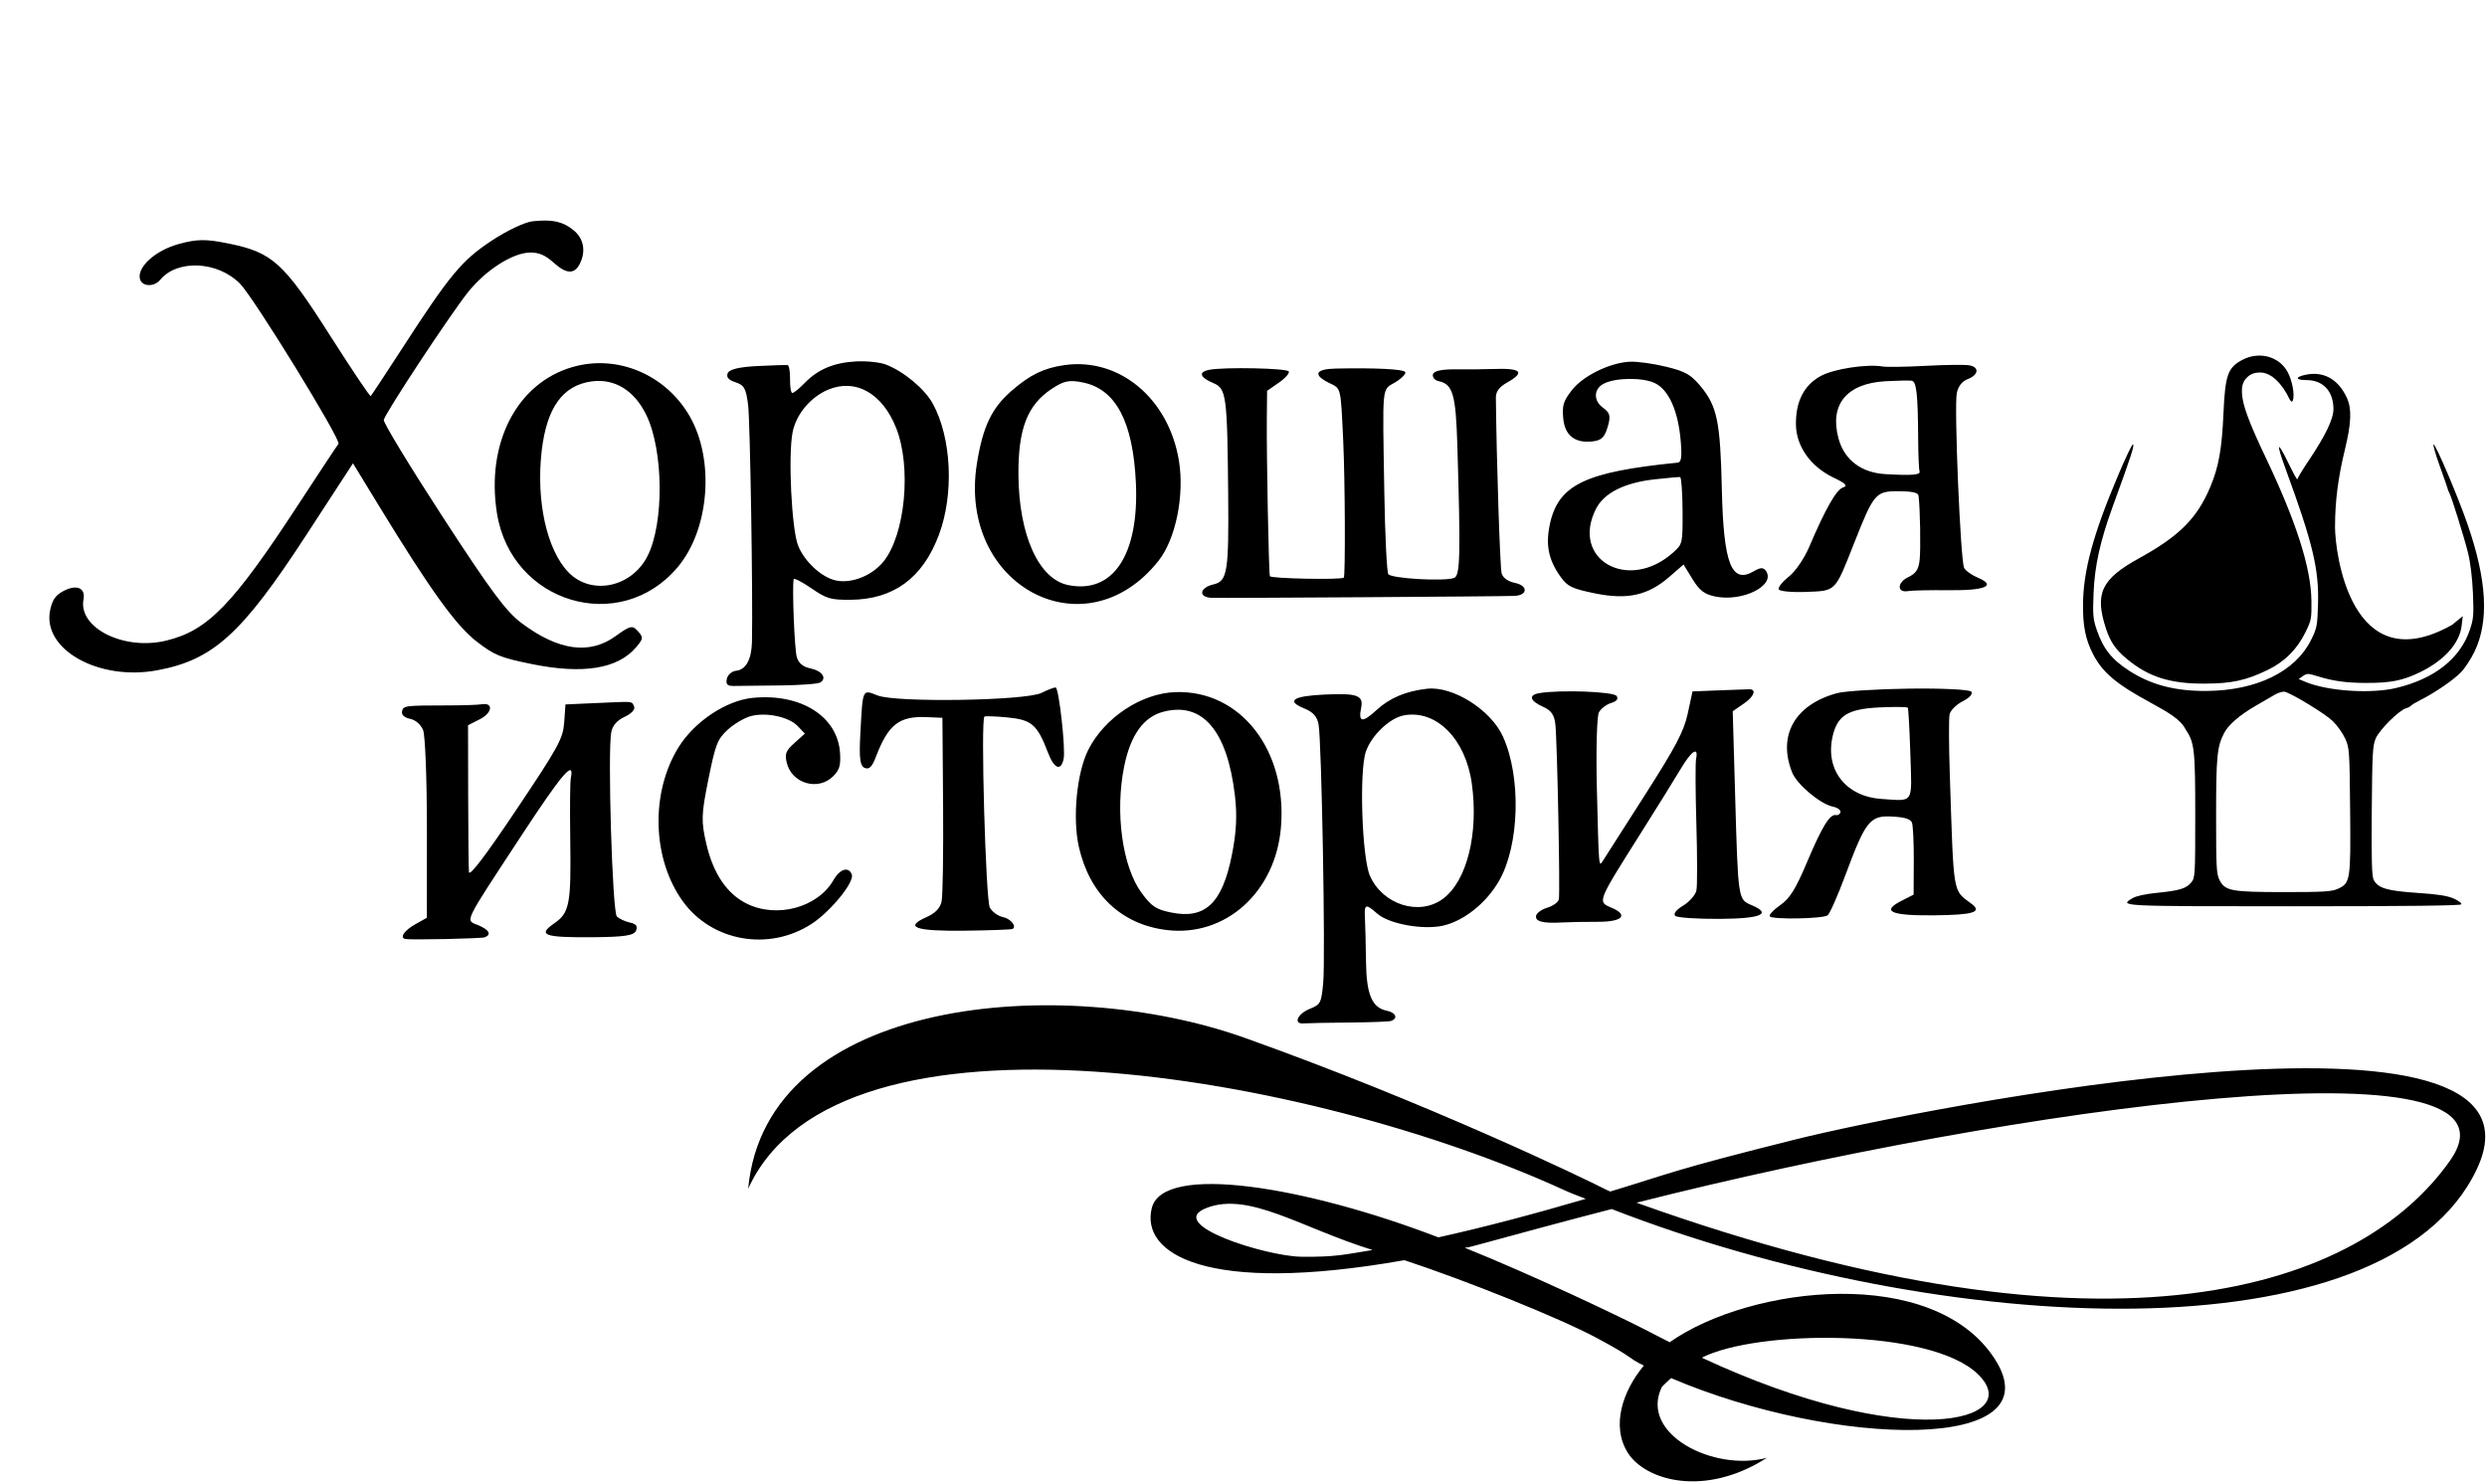 <?xml version="1.0" encoding="UTF-8"?> <svg xmlns="http://www.w3.org/2000/svg" width="841" height="502" viewBox="0 0 841 502" fill="none"><path fill-rule="evenodd" clip-rule="evenodd" d="M651.119 123.734C644.551 124.092 637.996 124.186 636.554 123.942C631.288 123.051 620.099 124.767 615.758 127.132C610.069 130.231 607.233 135.722 607.307 143.503C607.376 150.915 612.213 157.784 619.992 161.518C624.203 163.539 624.954 164.315 623.234 164.867C620.984 165.586 617.338 171.993 611.808 184.943C610.108 188.923 607.167 193.223 604.931 194.997C602.781 196.7 601.224 198.643 601.471 199.313C601.717 199.981 605.902 200.376 610.77 200.189C620.938 199.799 620.43 200.314 626.968 183.749C633.657 166.802 634.257 166.101 642.03 166.145C646.753 166.172 648.646 166.606 648.781 167.692C649.312 171.969 649.544 185.609 649.149 189.327C648.803 192.595 647.894 193.963 645.226 195.237C641.446 197.042 641.469 200.594 645.257 199.91C646.493 199.686 652.772 199.556 659.209 199.62C671.403 199.741 675.203 198.066 668.822 195.381C666.785 194.525 664.703 193.045 664.192 192.092C662.958 189.788 660.765 137.58 661.708 132.949C662.168 130.69 663.515 128.926 665.286 128.265C669.094 126.842 669.456 124.143 665.916 123.556C664.346 123.296 657.686 123.376 651.119 123.734ZM637.595 128.935C624.407 129.674 618.541 136.894 621.749 148.444C623.732 155.584 629.448 159.887 637.572 160.356C646.577 160.876 649.564 160.627 649.112 159.396C648.887 158.786 648.677 153.936 648.646 148.617C648.555 133.22 648.085 128.999 646.437 128.755C645.589 128.63 641.61 128.71 637.595 128.935ZM551.19 122.336C544.413 122.644 535.254 127.138 531.508 131.995C528.641 135.713 528.226 137.087 528.629 141.541C529.158 147.379 532.738 150.078 538.846 149.246C541.616 148.869 542.642 147.83 543.654 144.373C544.736 140.684 544.475 139.639 542.028 137.86C538.801 135.516 538.898 131.596 542.229 129.812C546.218 127.675 555.613 127.576 559.72 129.628C564.378 131.955 567.525 139.104 568.357 149.246C568.798 154.623 568.548 156.352 567.316 156.475C535.786 159.622 526.817 164.004 524.034 177.623C522.642 184.434 523.685 189.41 527.684 195.029C530.069 198.382 531.549 199.096 539.446 200.704C550.329 202.919 557.288 201.369 564.463 195.127L569.298 190.924L572.329 195.86C574.712 199.742 576.369 201.003 580.073 201.757C589.264 203.628 600.44 198.035 597.223 193.173C596.354 191.86 595.352 191.855 593.161 193.152C585.531 197.672 582.826 190.824 582.258 165.538C581.74 142.595 580.684 137.446 575.102 130.677C571.82 126.697 569.944 125.629 563.427 124.034C559.156 122.988 553.649 122.224 551.19 122.336ZM504.602 124.807C502.056 124.906 496.586 124.953 492.444 124.913C487.469 124.865 484.789 125.452 484.547 126.641C484.346 127.631 485.206 128.65 486.46 128.905C491.274 129.885 492.293 133.357 492.81 150.535C493.939 188.09 493.777 194.707 491.707 195.468C488.351 196.704 470.451 195.668 469.468 194.182C468.963 193.419 468.355 180.955 468.118 166.484C467.501 128.99 467.188 132.112 471.848 129.277C474.049 127.935 475.55 126.38 475.178 125.82C474.532 124.844 465.136 124.374 451.762 124.651C444.729 124.797 443.844 126.77 449.557 129.56C453.556 131.513 453.35 130.648 454.227 149.242C454.844 162.338 454.98 195.005 454.419 195.376C453.232 196.163 429.728 195.686 429.427 194.871C429.034 193.803 428.266 154.249 428.388 141.358L428.475 132.191L432.471 129.409C434.669 127.881 436.165 126.172 435.797 125.615C435.077 124.529 414.244 124.093 409.023 125.055C405.11 125.776 405.664 127.621 410.39 129.609C414.692 131.419 415.014 133.854 415.318 166.906C415.56 193.386 415.052 196.56 410.396 197.634C405.566 198.749 405.13 202.057 409.795 202.196C414.305 202.332 507.89 201.731 512.126 201.54C516.693 201.334 516.772 198.056 512.231 197.132C509.952 196.668 508.222 195.421 507.793 193.932C507.249 192.045 506.081 156.488 505.841 134.501C505.819 132.468 506.966 130.898 509.541 129.442C515.951 125.815 514.471 124.424 504.602 124.807ZM180.193 74.825C177.533 75.097 171.52 77.931 166.3 81.376C156.162 88.062 152.11 92.941 135.947 117.911C130.377 126.519 125.61 133.739 125.356 133.956C125.103 134.172 118.947 125.003 111.678 113.582C95.944 88.859 92.17 85.415 77.524 82.413C69.604 80.791 66.711 80.811 60.443 82.531C52.761 84.642 46.59 90.057 47.265 94.097C47.738 96.928 51.997 97.259 54.174 94.633C59.965 87.648 73.635 88.309 81.161 95.939C85.882 100.725 115.525 148.959 114.459 150.122C114.115 150.496 108.047 159.663 100.978 170.492C78.734 204.56 70.286 213.27 56.192 216.67C41.916 220.113 26.42 212.387 28.237 202.733C28.96 198.89 26.043 197.581 21.663 199.782C18.821 201.211 17.681 202.817 16.945 206.431C14.253 219.656 33.368 230.367 53.132 226.708C72.113 223.194 81.772 214.428 103.591 180.919L119.363 156.698L128.221 171.206C145.494 199.492 154.209 211.593 161.185 216.977C167.182 221.605 169.213 222.433 179.882 224.605C197.162 228.123 208.927 226.212 215.127 218.883C217.566 216.001 217.609 215.595 215.711 213.477C213.843 211.391 213.169 211.541 208.133 215.171C199.321 221.521 188.832 220.062 176.387 210.756C171.14 206.834 166.064 199.997 149.676 174.787C138.548 157.669 129.592 142.923 129.776 142.02C130.238 139.748 151.9 106.875 158.155 98.953C164.086 91.439 173.322 85.508 179.232 85.416C182.252 85.371 184.398 86.288 187.217 88.831C191.605 92.789 194.332 92.85 196.161 89.03C198.185 84.805 197.339 80.59 193.913 77.83C190.265 74.892 186.848 74.143 180.193 74.825ZM559.631 162.108C549.389 163.223 542.44 166.698 539.71 172.07C530.966 189.276 550.724 200.424 565.85 186.818C568.987 183.997 569.036 183.772 568.969 172.692C568.932 166.499 568.558 161.394 568.14 161.348C567.72 161.301 563.892 161.643 559.631 162.108ZM359.962 123.482C352.969 124.477 348.344 126.724 342.08 132.167C335.332 138.031 332.338 144.316 330.346 156.801C323.773 198.007 366.884 221.077 391.765 189.667C397.557 182.355 400.572 167.637 398.679 155.914C395.277 134.846 378.552 120.836 359.962 123.482ZM355.627 131.529C347.398 136.974 344.272 145.092 344.396 160.692C344.56 181.05 351.253 195.853 361.212 197.88C376.408 200.974 385.253 187.592 384.11 163.234C383.144 142.642 377.328 131.62 366.236 129.362C361.572 128.413 359.785 128.777 355.627 131.529ZM289.505 122.236C281.929 122.647 276.605 124.892 272.042 129.6C270.215 131.485 268.354 132.976 267.905 132.912C267.457 132.85 267.122 130.738 267.161 128.22C267.2 125.702 266.829 123.573 266.338 123.49C265.846 123.406 261.27 123.545 256.167 123.798C249.968 124.107 246.624 124.908 246.085 126.214C245.525 127.573 246.331 128.512 248.737 129.295C251.677 130.253 252.313 131.426 252.996 137.145C253.671 142.798 254.62 201.556 254.286 217.003C254.154 223.03 252.255 226.506 248.895 226.866C247.458 227.019 246.056 228.252 245.781 229.604C245.394 231.505 245.954 232.048 248.246 231.998C249.877 231.962 256.8 231.885 263.631 231.825C270.462 231.766 276.674 231.307 277.436 230.802C279.705 229.301 277.946 226.854 274.025 226.056C271.542 225.55 270.068 224.321 269.444 222.235C268.667 219.634 267.825 198.657 268.388 195.894C268.489 195.399 271.169 196.772 274.344 198.947C279.551 202.515 280.843 202.897 287.557 202.856C302.104 202.77 311.974 195.554 317.463 180.995C322.669 167.183 321.797 148.134 315.426 136.507C312.697 131.527 305.593 125.607 299.568 123.291C297.56 122.52 293.032 122.044 289.505 122.236ZM280.132 131.755C274.155 134.226 269.262 140.034 268.039 146.112C266.466 153.925 267.685 179.086 269.904 184.579C272.096 190.008 277.935 195.361 282.731 196.338C288.07 197.424 294.93 194.675 298.77 189.909C306.127 180.777 308.282 157.896 303.028 144.705C298.368 133.008 289.386 127.928 280.132 131.755ZM193.619 124.13C174.793 129.556 164.291 149.863 168.048 173.573C172.875 204.022 209.67 215.002 229.172 191.814C239.877 179.086 241.745 155.632 233.236 140.802C225.118 126.657 208.751 119.77 193.619 124.13ZM199.999 129.001C190.285 130.351 184.88 137.889 183.182 152.456C181.217 169.314 184.883 185.973 192.223 193.555C199.939 201.524 213.621 198.694 218.993 188.018C224.596 176.883 224.38 152.38 218.572 140.382C214.526 132.025 207.817 127.913 199.999 129.001ZM645.781 232.899C634.831 233.042 623.767 233.734 621.194 234.437C606.916 238.34 601.043 248.735 606.036 261.263C607.658 265.335 615.582 271.966 619.869 272.839C621.382 273.147 622.505 273.966 622.364 274.659C622.223 275.352 621.561 275.807 620.892 275.671C618.789 275.243 616.199 279.435 611.094 291.531C607.224 300.702 605.243 303.881 601.999 306.13C599.718 307.711 598.125 309.419 598.461 309.926C599.208 311.054 616.239 310.763 618.01 309.591C618.709 309.129 621.423 302.997 624.039 295.967C630.879 277.582 632.316 275.778 639.809 276.167C644.14 276.392 646.091 277.001 646.558 278.27C646.919 279.252 647.191 285.122 647.161 291.316L647.108 302.574L642.972 304.688C636 308.25 639.396 309.733 654.16 309.576C667.31 309.436 670.391 308.491 666.735 305.716C660.23 300.781 660.723 303.711 659.331 261.582C659.013 251.991 658.982 243.024 659.261 241.655C659.54 240.285 661.525 238.281 663.672 237.202C665.962 236.052 667.187 234.703 666.632 233.94C666.11 233.221 656.79 232.755 645.781 232.899ZM635.567 239.256C624.667 239.774 621.122 242.077 619.59 249.638C617.356 260.664 624.423 269.429 636.174 270.207C647.349 270.946 646.55 272.174 646.004 255.117C645.737 246.752 645.345 239.662 645.134 239.364C644.922 239.065 640.616 239.017 635.567 239.256ZM581.571 233.478L572.339 233.846L570.735 241.29C569.429 247.344 566.705 252.526 556.141 269.051C548.995 280.225 542.654 290.152 542.045 291.111C540.614 293.371 540.67 294.019 539.995 266.674C539.677 253.76 539.991 242.162 540.693 240.902C541.396 239.641 543.252 238.226 544.82 237.757C546.711 237.192 547.334 236.397 546.67 235.395C545.688 233.911 527.784 233.235 520.613 234.412C516.709 235.051 517.277 237.045 521.95 239.116C524.545 240.266 525.608 241.813 525.958 244.953C526.585 250.568 527.609 301.84 527.14 304.145C526.94 305.126 525.205 306.399 523.284 306.973C521.363 307.548 519.637 308.773 519.45 309.695C519.05 311.658 521.706 312.358 528.166 311.993C530.722 311.848 536.204 311.745 540.35 311.762C548.702 311.8 550.845 309.473 544.799 306.929C540.178 304.984 540.147 305.063 554.409 282.475C560.061 273.523 566.331 263.432 568.343 260.054C572.018 253.878 574.431 252.305 573.544 256.664C573.281 257.953 573.326 267.852 573.642 278.662C573.96 289.471 573.971 299.57 573.666 301.104C573.364 302.636 571.358 304.959 569.212 306.265C566.787 307.743 565.758 309.062 566.491 309.751C567.141 310.363 573.9 310.825 581.51 310.779C595.567 310.695 599.326 309.077 592.318 306.13C587.73 304.199 587.761 304.407 586.756 269.231L585.937 240.561L589.818 237.872C593.159 235.557 594.052 233.13 591.567 233.114C591.148 233.111 586.648 233.275 581.571 233.478ZM482.582 232.94C475.473 233.728 469.957 236.048 465.533 240.112C460.699 244.555 459.27 244.37 460.275 239.435C461.14 235.185 459.014 234.398 448.033 234.901C437.218 235.395 434.755 237.041 441.015 239.586C444.019 240.808 445.37 242.311 445.881 244.997C446.922 250.486 448.245 323.931 447.455 332.397C446.817 339.223 446.55 339.751 443.02 341.158C438.745 342.862 437.192 346.422 440.852 346.127C442.136 346.023 449.046 345.891 456.206 345.834C463.367 345.776 469.765 345.532 470.422 345.289C472.84 344.4 472.013 342.46 468.952 341.837C463.94 340.816 462.057 336.349 461.924 325.158C461.854 319.459 461.694 312.855 461.566 310.483C461.308 305.681 461.77 305.523 465.786 309.046C469.736 312.511 481.306 314.599 488.024 313.057C495.083 311.438 502.617 305.399 506.919 297.911C513.838 285.869 514.462 262.825 508.238 249.115C504.127 240.055 491.307 231.973 482.582 232.94ZM474.745 241.944C469.959 242.833 463.86 248.621 461.899 254.137C459.583 260.646 460.539 290.099 463.266 296.237C467.618 306.039 480.008 309.91 487.984 303.961C496.061 297.939 500.057 281.896 497.698 264.96C495.599 249.884 485.66 239.917 474.745 241.944ZM397.508 234.081C385.953 234.463 373.483 242.725 367.993 253.635C364.119 261.333 362.633 276.662 364.819 286.388C368.435 302.481 379.21 312.69 394.542 314.55C414.387 316.956 431.322 301.744 433.161 279.857C435.358 253.727 419.49 233.356 397.508 234.081ZM393.345 240.735C386.699 242.483 382.304 248.618 380.162 259.142C376.992 274.712 379.519 293.148 386.034 301.986C389.425 306.585 390.934 307.586 396.042 308.626C407.547 310.968 413.307 305.511 416.566 289.186C418.103 281.481 418.394 275.823 417.598 269.059C415.009 247.049 406.616 237.246 393.345 240.735ZM352.192 234.34C346.858 236.99 303.182 237.688 296.792 235.225C291.504 233.188 291.777 232.572 290.916 248.504C290.488 256.42 290.839 259.069 292.398 259.711C293.928 260.342 294.883 259.392 296.214 255.912C300.389 244.996 304.058 242.144 313.415 242.542L318.688 242.767L318.915 272.133C319.04 288.285 318.814 303.017 318.413 304.871C317.914 307.172 316.275 308.867 313.245 310.213C305.614 313.602 309.524 314.974 326.233 314.772C334.807 314.668 342.101 314.398 342.443 314.173C343.868 313.229 341.741 310.693 339.07 310.149C337.487 309.827 335.531 308.395 334.725 306.969C333.324 304.488 331.59 243.224 332.897 242.36C333.243 242.13 336.781 242.263 340.757 242.654C348.923 243.456 350.757 245.062 354.406 254.603C356.494 260.066 358.802 260.941 359.685 256.604C360.375 253.214 358.071 232.653 356.985 232.52C356.489 232.458 354.331 233.277 352.192 234.34ZM254.577 236.023C245.554 236.905 234.818 244.058 229.426 252.781C219.918 268.163 220.538 290.491 230.874 304.807C240.718 318.443 259.982 321.839 274.429 312.483C280.819 308.345 288.985 298.334 288.048 295.788C287.005 292.955 284.032 293.843 281.863 297.632C276.528 306.96 262.666 310.704 252.425 305.58C245.799 302.266 241.2 295.455 238.879 285.525C237.066 277.76 237.133 275.53 239.531 263.645C241.924 251.787 242.593 250.047 245.973 246.895C248.047 244.961 251.543 242.869 253.742 242.245C258.939 240.77 266.748 242.403 269.778 245.595L272.169 248.117L268.694 251.249C265.75 253.902 265.342 254.915 266.024 257.875C267.67 265.012 276.68 267.653 281.791 262.495C283.89 260.377 284.328 258.877 284.067 254.693C283.297 242.324 270.837 234.436 254.577 236.023ZM206.768 237.553C203.856 237.675 199.168 237.883 196.349 238.014L191.223 238.251L190.79 244.304C190.396 249.804 188.92 252.499 174.574 273.909C164.111 289.524 158.719 296.607 158.576 294.926C158.457 293.531 158.341 281.793 158.316 268.841L158.272 245.292L162.31 243.229C166.522 241.077 166.923 237.519 162.877 238.197C161.645 238.404 156.503 238.576 151.451 238.58C136.808 238.594 136.347 238.655 135.947 240.616C135.714 241.761 136.772 242.727 138.688 243.117C140.534 243.493 142.332 245.065 143.088 246.965C143.792 248.732 144.365 263.729 144.36 280.29L144.353 310.404L140.48 312.568C136.722 314.667 135.026 317.161 137.072 317.578C138.914 317.953 162.723 317.442 163.919 317.001C166.291 316.128 165.427 314.473 161.805 312.95C157.285 311.048 156.224 313.267 176.293 282.646C190.104 261.576 194.356 256.629 193.022 263.184C192.775 264.395 192.691 273.512 192.833 283.446C193.156 305.884 192.631 308.677 187.408 312.297C181.667 316.276 183.973 317.106 200.424 316.981C211.086 316.901 214.405 316.399 215.079 314.76C215.704 313.236 215.127 312.468 213.025 312.026C211.418 311.687 209.424 310.759 208.596 309.963C207.074 308.5 205.432 254.017 206.714 247.561C207.151 245.364 208.714 243.591 211.22 242.445C213.435 241.433 214.804 240 214.456 239.058C213.779 237.217 213.959 237.252 206.768 237.553Z" fill="black"></path><path d="M758.287 121.708C753.35 124.308 752.467 126.788 751.89 139.688C751.344 151.909 750.291 157.832 747.463 164.603C743.026 175.228 737.006 181.284 723.477 188.731C710.542 195.852 708.241 200.728 712.179 212.666C713.661 217.156 715.453 219.748 719.261 222.903C726.574 228.963 733.885 231.274 745.543 231.212C754.723 231.164 759.331 230.174 766.632 226.685C772.503 223.878 776.715 219.711 779.595 213.859C781.594 209.795 781.709 209.189 781.628 203.139C781.479 192.01 776.483 176.395 766.1 154.603C760.444 142.735 758.26 136.766 758.129 132.816C758.077 131.249 758.144 129.159 760 127.5C761.425 126.225 762.888 125.985 764.344 125.985C766.7 125.985 770 127.5 773.293 133.181C774.566 135.85 774.992 136.309 775.348 135.392C776.054 133.572 775.131 128.623 773.55 125.758C770.652 120.504 763.952 118.726 758.287 121.708Z" fill="black"></path><path fill-rule="evenodd" clip-rule="evenodd" d="M779.633 126.757C775.996 127.537 776.177 128.545 779.953 128.548C785.584 128.553 789.076 132.314 789.076 138.375C789.076 141.739 786.299 147.474 780.501 156.087C778.527 159.019 776.894 161.727 776.871 162.106C776.848 162.486 775.433 159.915 773.725 156.394C770.023 148.759 769.622 149.654 772.825 158.398C782.095 183.697 784.199 192.447 783.86 204.275C783.648 211.619 783.5 212.391 781.534 216.384C776.238 227.137 763.114 233.562 746.183 233.687C735.563 233.765 727.437 231.647 720.01 226.862C714.111 223.061 711.193 219.384 709.031 213.025C707.777 209.336 707.661 207.989 707.959 200.567C708.329 191.355 710.217 182.865 714.507 171.118C720.726 154.091 721.948 150.312 721.232 150.312C720.938 150.312 718.783 154.823 716.443 160.336C707.853 180.574 704.489 192.877 704.391 204.408C704.327 211.855 705.268 216.443 707.88 221.423C711.079 227.521 715.751 231.433 727.298 237.686C733.465 241.026 737.5 243.5 739.029 246.608C742.082 251.103 742.342 253.393 742.342 275.804C742.342 295.827 742.286 296.813 741.052 298.382C739.394 300.491 737.062 301.208 729.389 301.972C725.546 302.354 722.416 303.029 721.226 303.733C716.479 306.537 716.106 306.517 775.594 306.517C813.304 306.517 832.027 306.301 832.298 305.862C832.521 305.5 831.39 304.626 829.773 303.91C827.589 302.944 824.441 302.454 817.405 301.983C807.164 301.297 804.115 300.38 802.673 297.555C802.048 296.329 801.898 290.858 802.033 274.188C802.19 254.667 802.33 252.142 803.391 249.708C804.659 246.798 811.146 240.329 813.548 239.579C814.348 239.33 815.147 238.915 815.323 238.658C815.499 238.4 816.94 237.537 818.524 236.739C823.382 234.293 829.601 230.036 832.168 227.4C833.51 226.022 835.579 222.877 836.766 220.412C841.75 210.061 840.988 196.265 834.378 177.2C831.14 167.862 823.677 150.312 822.943 150.312C822.637 150.312 823.557 153.553 824.988 157.514C826.418 161.476 827.646 165.004 827.716 165.356C827.786 165.708 828.018 166.285 828.231 166.637C828.931 167.789 833.272 181.7 834.596 187.032C835.382 190.201 836.028 195.507 836.243 200.567C836.559 208.016 836.448 209.326 835.189 213.05C831.911 222.741 823.249 229.584 810.349 232.671C801.767 234.726 787.125 233.76 779.678 230.648L777.316 229.661L778.765 228.646C780.089 227.719 780.501 227.72 783.525 228.66C789.033 230.373 793.405 230.975 800.335 230.975C808.484 230.975 812.437 230.189 818.204 227.419C826.49 223.439 831.712 217.644 832.423 211.638L832.808 208.392L829.182 211.345C794.716 230.801 789.595 186.28 789.609 178.268C789.624 169.47 790.627 161.631 792.979 151.928C795.127 143.07 795.307 138.284 793.632 134.597C790.754 128.259 785.733 125.448 779.633 126.757ZM762.581 238.825C765.005 237.421 767.998 235.683 769.23 234.964C770.462 234.245 771.998 233.801 772.643 233.976C775.318 234.705 786.391 241.481 788.879 243.912C790.354 245.354 792.227 248.002 793.04 249.797C794.471 252.959 794.524 253.72 794.716 273.954C794.944 297.793 794.804 298.688 790.539 300.619C788.461 301.559 785.877 301.715 772.431 301.713C754.408 301.71 752.39 301.327 750.506 297.555C749.513 295.568 749.387 293.105 749.393 275.788C749.4 255.795 749.718 252.543 752.124 247.892C753.533 245.17 757.364 241.848 762.581 238.825Z" fill="black"></path><path fill-rule="evenodd" clip-rule="evenodd" d="M421 351.042C359.2 328.991 259 337.042 253 402.042C283.5 335.042 443.547 363.302 529 402.542C531.5 403.69 533.819 404.493 536.242 405.46C519.696 410.32 502.412 414.954 486.374 418.492C441.823 401.371 393.37 393.243 389.5 408.542C385.63 423.841 407.348 438.156 474.908 426.209C495.668 433.061 526.909 445.548 540 452.542C553.091 459.535 549.9 458.912 555.876 461.87C548.85 470.29 544.657 482.205 550.5 491.412C556.343 500.62 576.3 506.642 597.5 493.042C579.5 497.875 554.144 484.944 562 469.042C562 469.042 563.91 467.093 565.079 466.091C620.5 489.692 695.163 491.392 674.5 459.542C653.837 427.691 592.008 434.728 564.626 453.956C561.822 452.555 565.616 454.452 556 449.542C546.384 444.631 517.865 431.067 495.331 422.014C497.351 421.546 493.79 422.652 501.5 420.542C509.21 418.431 529.489 412.903 545.003 408.913C656.952 452.47 807.011 459.63 837.5 395.542C867.989 331.454 648.5 375.042 607 385.412C565.5 395.783 565.343 396.695 544.529 402.99C544.186 402.841 543.5 402.542 543.5 402.542C534.495 397.966 482.8 373.092 421 351.042ZM553.402 406.769C716 465.042 798.5 435.171 828.5 392.542C858.5 349.912 681.143 374.39 553.402 406.769ZM669 464.912C653 449.042 593.713 449.751 575.479 459.196C644.736 491.431 685 480.783 669 464.912ZM440 425.042C428.171 424.875 393.592 414.125 408 408.542C422.408 402.958 439.95 415.279 464.149 422.769C455.042 424.21 451.829 425.208 440 425.042Z" fill="black"></path></svg> 